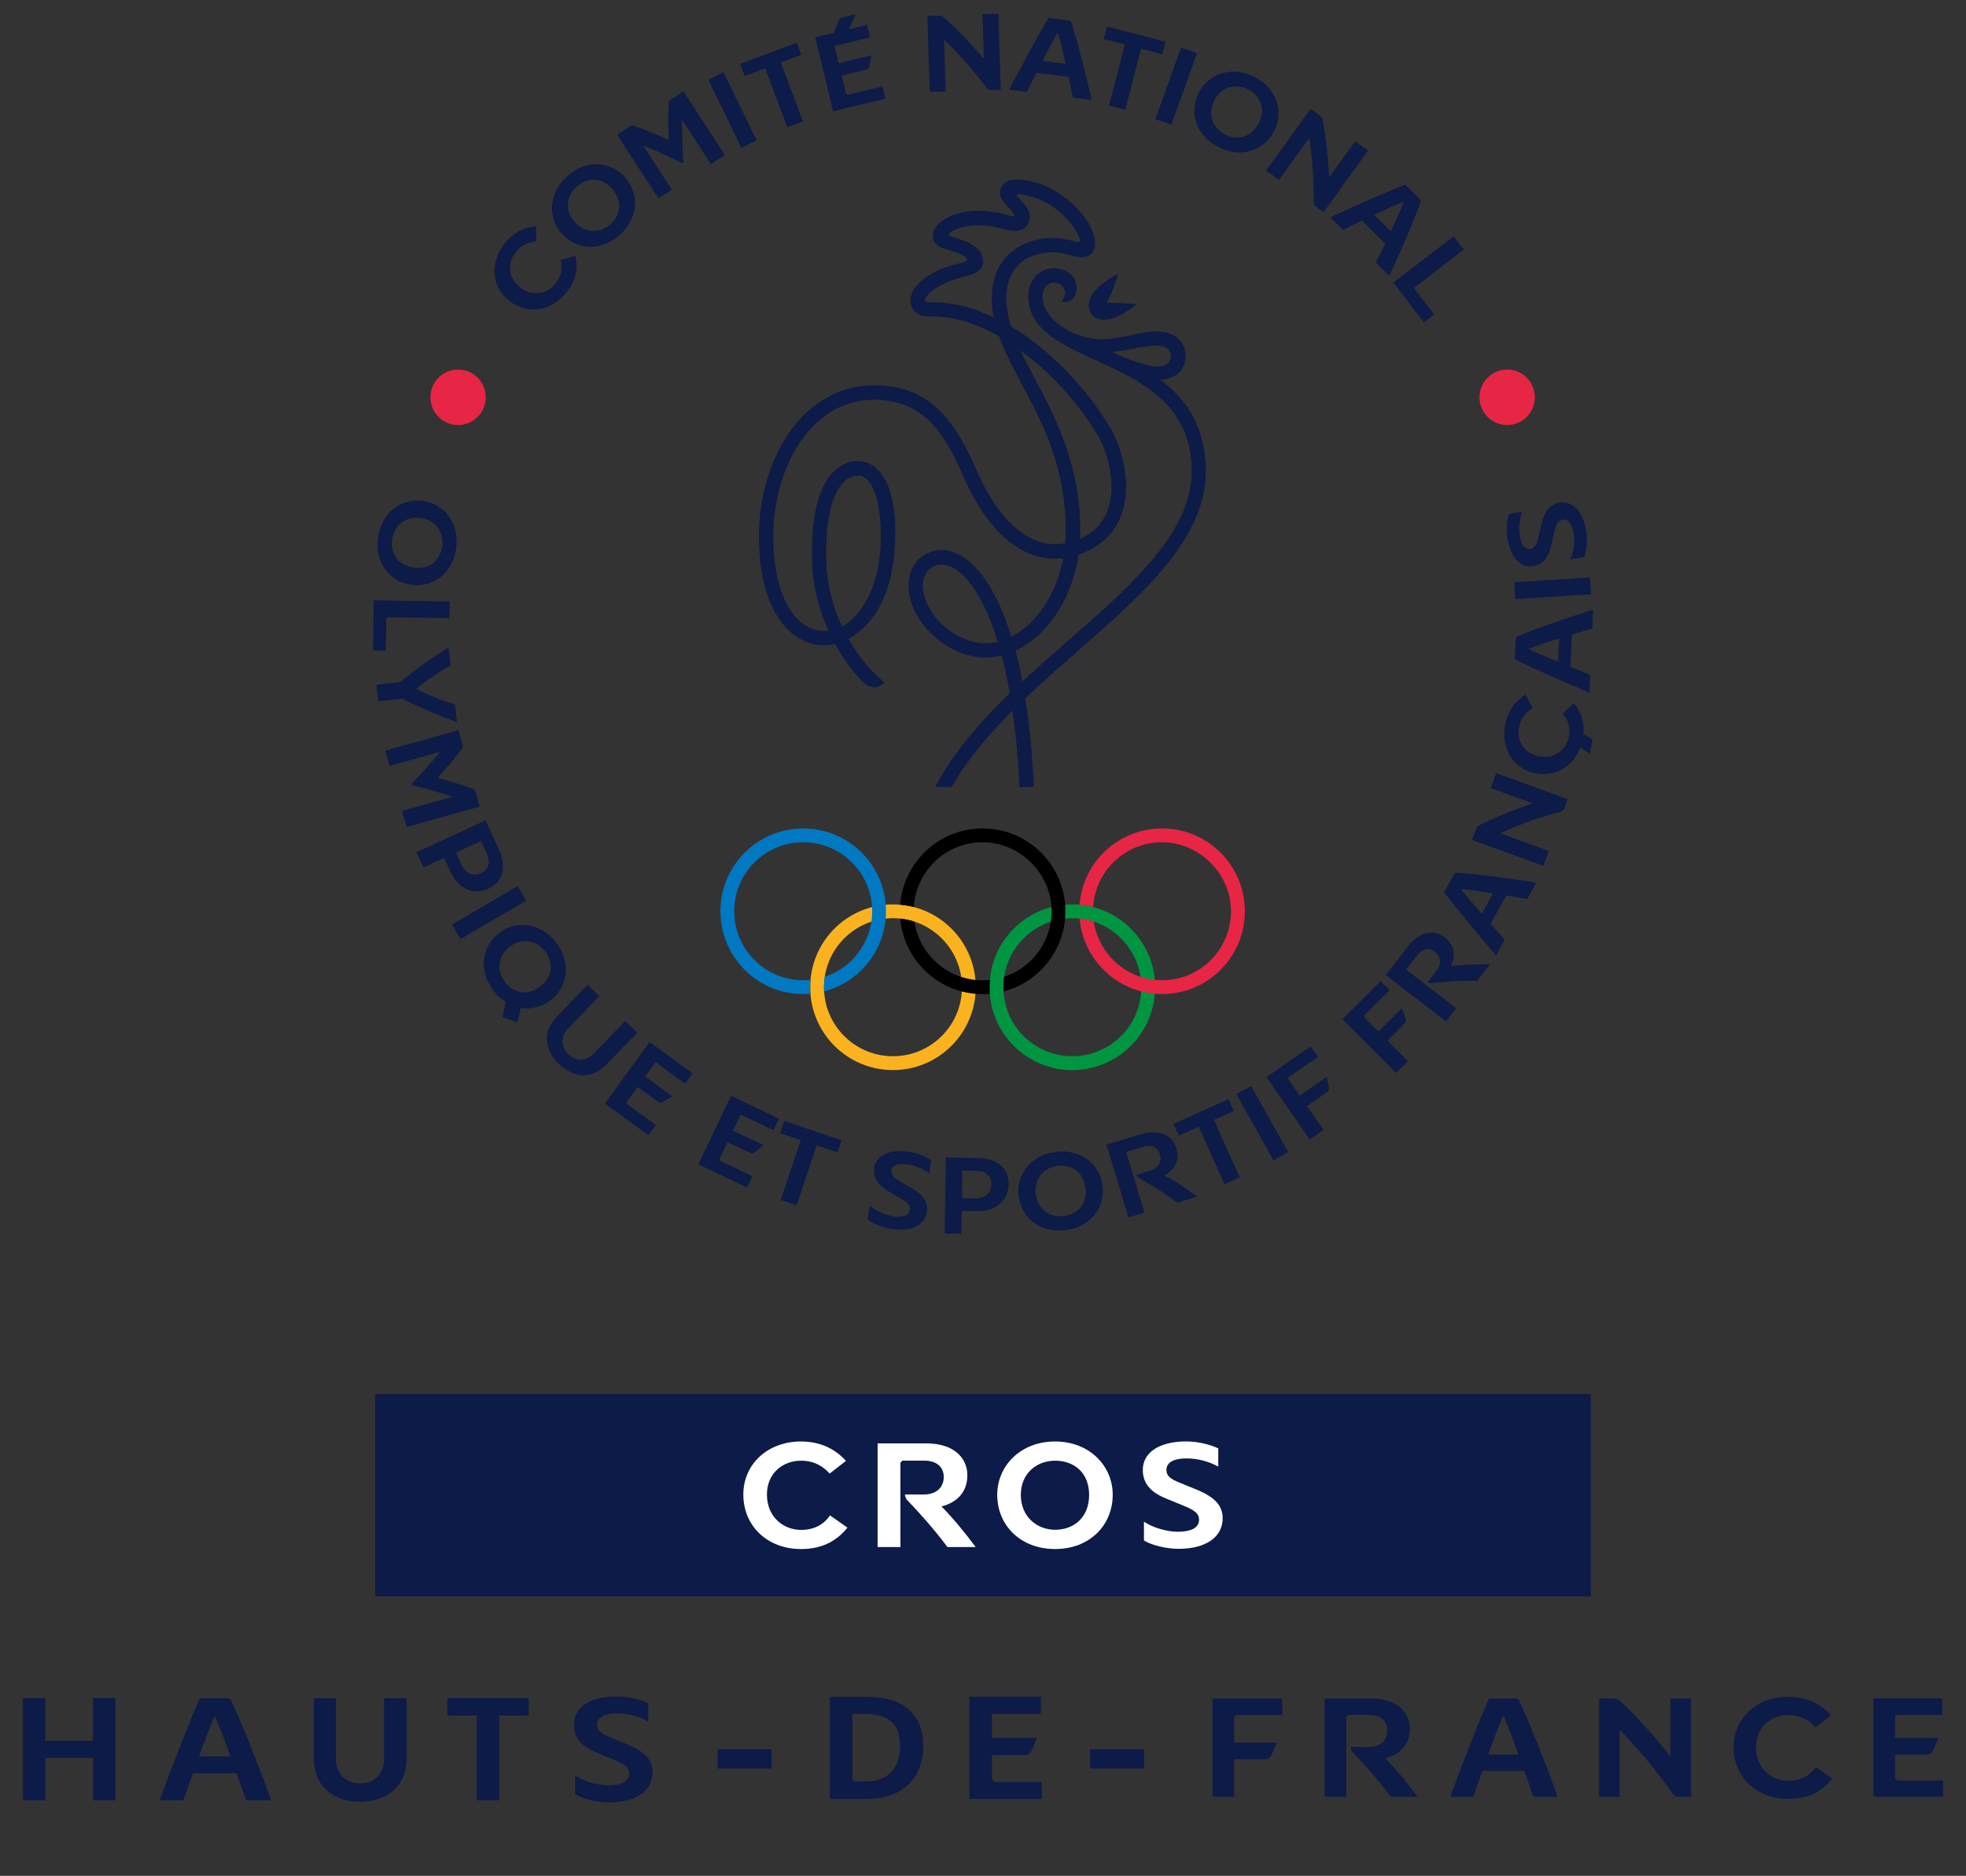 <?xml version="1.0" encoding="UTF-8"?> <svg xmlns="http://www.w3.org/2000/svg" id="Calque_1" data-name="Calque 1" width="276.44" height="263.7" viewBox="0 0 276.44 263.7"><rect x="0" y="0" width="276.44" height="263.7" fill="#333333" stroke="none"/><g><path d="m80.9,35.95c.33,1.48.27,3.22-1.23,5.12-2.17,2.76-5.57,3.18-8.08,1.21-2.51-1.97-2.72-5.39-.63-8.05,1.17-1.49,2.7-2.29,4.43-2.41v2.13c-1.02.06-2.06.46-2.88,1.5-1.16,1.48-1.15,3.56.58,4.92,1.87,1.47,3.96.85,5.03-.51.84-1.07,1.02-2.19.67-3.27l2.1-.63Z" style="fill: #0c1b47;"></path><path d="m87.22,32.95c-2.62,2.43-6.03,2.26-8.17-.04-2.01-2.16-1.99-5.64.63-8.08,2.62-2.43,6.08-2.19,8.09-.02,2.14,2.3,2.07,5.71-.55,8.14m-6.19-6.67c-1.35,1.26-1.73,3.32-.18,4.98,1.57,1.68,3.68,1.49,5.03.23,1.45-1.35,1.69-3.34.13-5.02-1.53-1.65-3.53-1.53-4.97-.19" style="fill: #0c1b47;"></path><path d="m95.91,16.86c-.03,1.9.05,4.07.17,5.96l-.18.12c-1.84-.92-3.74-1.83-5.47-2.47l4.03,6.19-1.87,1.22-5.83-8.95,1.73-1.13c.28-.18.43-.18.63-.11,1.35.44,3.2,1.2,4.91,2-.08-1.75-.09-3.93,0-5.5l2.07-1.35,5.83,8.95-1.97,1.28-4.05-6.22Z" style="fill: #0c1b47;"></path><rect x="101.81" y="10.14" width="2.37" height="10.67" transform="translate(3.62 46.66) rotate(-25.97)" style="fill: #0c1b47;"></rect><polygon points="112.67 7.69 109.79 8.77 112.91 17.07 110.71 17.9 107.59 9.6 104.72 10.68 104.08 8.98 112.03 6 112.67 7.69" style="fill: #0c1b47;"></polygon><path d="m120.26,2.01l.02.08-.93,2.02,2.55-.61.42,1.75-4.98,1.2.58,2.43,4.59-1.1c-.06.45-.17,1.08-.25,1.46-.08.4-.26.51-.58.59l-3.33.8.6,2.48c.04.16.16.24.31.2l4.83-1.16.41,1.71-7.36,1.77-2.5-10.38,2.59-.62.86-2.09,2.17-.52Z" style="fill: #0c1b47;"></path><path d="m140.72,12.61l-1.29.04c-.34,0-.52-.05-.73-.33-1.7-2.31-3.97-4.86-5.96-6.75l.23,7.28-2.23.07-.34-10.67,1.59-.05c.34-.01.54.08.75.28,1.59,1.39,3.9,3.77,5.61,5.8l-.2-6.28,2.23-.07.34,10.67Z" style="fill: #0c1b47;"></path><path d="m141.91,12.6c1.58-3.03,3.93-7.43,5.51-10.07l2.8.35c.28.04.38.18.46.4.89,2.78,2.01,7.21,2.82,10.78l-2.63-.33c-.19-.87-.39-1.88-.61-2.92l-4.53-.57c-.48.96-.95,1.88-1.33,2.68l-2.48-.31Zm6.77-7.97c-.58.99-1.34,2.44-2.1,3.93l3.27.41c-.36-1.62-.73-3.19-1.08-4.33h-.08Z" style="fill: #0c1b47;"></path><polygon points="163.42 7.62 160.44 6.84 158.22 15.43 155.94 14.84 158.17 6.25 155.19 5.48 155.65 3.73 163.87 5.86 163.42 7.62" style="fill: #0c1b47;"></polygon><rect x="160.04" y="10.93" width="10.68" height="2.37" transform="translate(98.07 163.66) rotate(-70.24)" style="fill: #0c1b47;"></rect><path d="m171.4,20.71c-3.2-1.59-4.25-4.84-2.85-7.66,1.31-2.65,4.58-3.86,7.78-2.27,3.2,1.59,4.2,4.91,2.88,7.56-1.4,2.81-4.61,3.96-7.81,2.36m4.05-8.15c-1.65-.82-3.72-.44-4.73,1.59-1.02,2.06-.09,3.96,1.56,4.78,1.77.88,3.72.4,4.74-1.66,1-2.01.19-3.84-1.58-4.72" style="fill: #0c1b47;"></path><path d="m186.13,29.82l-1.05-.76c-.27-.2-.38-.36-.38-.71.06-2.87-.17-6.27-.6-8.98l-4.26,5.91-1.81-1.31,6.25-8.66,1.29.93c.27.2.38.4.42.68.41,2.07.78,5.37.9,8.02l3.67-5.09,1.81,1.31-6.25,8.66Z" style="fill: #0c1b47;"></path><path d="m187.07,30.54c3.11-1.43,7.65-3.47,10.52-4.59l2,1.99c.2.2.19.38.12.59-1,2.74-2.82,6.93-4.36,10.25l-1.88-1.87c.38-.81.84-1.72,1.3-2.68l-3.24-3.22c-.96.47-1.9.91-2.69,1.3l-1.77-1.76Zm10.23-2.16c-1.07.43-2.55,1.11-4.07,1.82l2.33,2.32c.71-1.5,1.37-2.97,1.8-4.09l-.06-.06Z" style="fill: #0c1b47;"></path><path d="m200.22,45.32l-4.29-5.6,8.47-6.5,1.43,1.86-6.83,5.24c-.13.1-.15.24-.06.36l2.71,3.53-1.43,1.09Z" style="fill: #0c1b47;"></path><path d="m53.17,75.53c.51-3.54,3.27-5.55,6.38-5.1,2.92.42,5.09,3.14,4.59,6.68s-3.35,5.52-6.28,5.1c-3.11-.45-5.2-3.14-4.69-6.68m9.01,1.29c.26-1.83-.75-3.67-2.99-3.99-2.28-.33-3.79,1.15-4.06,2.98-.28,1.96.78,3.66,3.06,3.98,2.23.32,3.71-1.03,3.99-2.97" style="fill: #0c1b47;"></path><path d="m52.45,91.44l.11-7.05,10.68.17-.04,2.35-8.61-.14c-.17,0-.27.1-.27.25l-.07,4.45-1.8-.03Z" style="fill: #0c1b47;"></path><path d="m53.18,98.6l-.26-2.34,3.35-.38c2.06-1.68,4.56-3.51,6.81-4.88l.28,2.55c-1.8.98-3.55,2.22-4.82,3.29,1.53.79,3.44,1.63,5.43,2.17l.28,2.49c-2.57-.88-5.34-2.09-7.72-3.28l-3.35.37Z" style="fill: #0c1b47;"></path><path d="m63.67,112c-1.8-.59-3.9-1.18-5.73-1.62l-.06-.21c1.43-1.48,2.87-3.01,4-4.48l-7.11,1.98-.6-2.15,10.28-2.87.56,1.99c.09.32.04.46-.09.63-.83,1.16-2.1,2.7-3.38,4.08,1.69.45,3.77,1.09,5.24,1.66l.66,2.38-10.28,2.87-.63-2.27,7.15-1.99Z" style="fill: #0c1b47;"></path><path d="m62.46,120.59l-2.91,1.34-.98-2.14,9.7-4.45,1.85,4.03c1.12,2.44.68,4.58-1.43,5.55-2.1.97-4.24.03-5.34-2.37l-.9-1.95Zm5.17-2.37l-3.52,1.62.79,1.72c.57,1.24,1.59,1.69,2.78,1.15,1.05-.48,1.31-1.53.75-2.76l-.79-1.72Z" style="fill: #0c1b47;"></path><rect x="63.43" y="127.11" width="10.68" height="2.37" transform="translate(-55.37 52.28) rotate(-30.33)" style="fill: #0c1b47;"></rect><path d="m73.21,141.7l-.44,2.02-2.11-.72.45-2.12c-.62-.41-1.23-.97-1.75-1.67-2.14-2.86-1.61-6.24.91-8.12,2.36-1.77,5.82-1.38,7.97,1.48,2.14,2.86,1.53,6.28-.83,8.05-1.26.95-2.75,1.31-4.18,1.08m3.43-7.94c-1.11-1.48-3.12-2.07-4.93-.71-1.84,1.38-1.87,3.5-.76,4.97,1.19,1.59,3.14,2.04,4.98.66,1.8-1.35,1.9-3.35.72-4.92" style="fill: #0c1b47;"></path><path d="m85.19,149.72c-2.06,2.14-4.68,1.71-6.61-.15-1.87-1.81-2.42-4.43-.36-6.57l4.4-4.57,1.66,1.6-4.39,4.55c-1.21,1.26-.92,2.7.02,3.61,1,.97,2.39,1.15,3.61-.11l4.39-4.55,1.69,1.63-4.41,4.57Z" style="fill: #0c1b47;"></path><path d="m94.52,154.12c-.38.24-.93.57-1.27.75-.35.2-.56.14-.83-.06l-2.77-2.01-1.5,2.06c-.1.14-.08.28.05.37l4.02,2.92-1.04,1.43-6.13-4.45,6.28-8.64,6.05,4.39-1.06,1.45-4.14-3.01-1.47,2.02,3.82,2.77Z" style="fill: #0c1b47;"></path><path d="m107.33,160.97c-.33.31-.81.73-1.12.97-.31.26-.52.24-.82.09l-3.09-1.47-1.1,2.3c-.07.15-.02.29.11.35l4.49,2.14-.76,1.59-6.84-3.25,4.59-9.64,6.74,3.21-.77,1.62-4.62-2.2-1.08,2.26,4.26,2.03Z" style="fill: #0c1b47;"></path><polygon points="117.75 162 114.83 161.02 112.01 169.43 109.79 168.68 112.61 160.28 109.69 159.3 110.27 157.58 118.32 160.28 117.75 162" style="fill: #0c1b47;"></polygon><path d="m122.29,169.47c.77.74,2.24,1.37,3.27,1.52,1.36.19,2.25-.08,2.37-.9.1-.68-.37-1.07-1.39-1.67l-1.59-.94c-1.27-.74-2.25-1.68-2.02-3.31.24-1.64,1.89-2.68,4.88-2.25,1.18.17,2.43.7,3.12,1.18l-.27,1.86c-.89-.67-1.99-1.13-3.09-1.29-1.51-.22-2.15.22-2.24.86-.09.63.3,1.01,1.22,1.55l1.61.94c1.58.94,2.39,1.9,2.19,3.27-.28,1.96-2.19,2.87-4.95,2.48-1.21-.18-2.66-.74-3.4-1.35l.28-1.94Z" style="fill: #0c1b47;"></path><path d="m135.23,170.24l-.05,3.2-2.35-.04.17-10.68,4.43.07c2.69.04,4.43,1.36,4.39,3.68-.04,2.32-1.81,3.83-4.45,3.79l-2.15-.03Zm.09-5.69l-.06,3.88,1.9.03c1.36.02,2.21-.7,2.23-2.01.02-1.16-.81-1.84-2.17-1.86l-1.9-.03Z" style="fill: #0c1b47;"></path><path d="m149.89,172.91c-3.54.48-6.24-1.62-6.66-4.73-.4-2.93,1.62-5.76,5.16-6.24,3.54-.48,6.23,1.71,6.63,4.64.42,3.11-1.59,5.86-5.13,6.34m-1.23-9.02c-1.83.25-3.32,1.72-3.02,3.97.31,2.28,2.15,3.33,3.98,3.08,1.96-.27,3.3-1.75,2.99-4.03-.3-2.23-2.01-3.28-3.95-3.02" style="fill: #0c1b47;"></path><path d="m161.68,164.58c1.29-.39,1.71-1.36,1.43-2.31-.3-.98-1.13-1.43-2.43-1.04l-2.14.65c-.1.03-.17.12-.13.27l2.51,8.31-2.25.68-3.09-10.22,4.84-1.46c2.6-.79,4.43.14,4.97,1.94.57,1.88-.38,3.1-1.63,3.84,1.29.68,3.27,2,4.58,2.98l-2.78.84c-1.82-1.34-3.85-2.59-5.47-3.49-.11-.07-.17-.09-.23-.28l-.05-.14,1.86-.56Z" style="fill: #0c1b47;"></path><polygon points="173.49 156.17 170.69 157.43 174.32 165.51 172.18 166.47 168.55 158.39 165.75 159.65 165 158 172.75 154.51 173.49 156.17" style="fill: #0c1b47;"></polygon><rect x="176.3" y="152.55" width="2.37" height="10.67" transform="translate(-54.6 107.26) rotate(-29.35)" style="fill: #0c1b47;"></rect><path d="m186.55,151.38c.1.44.23,1.07.29,1.45.07.4-.05.57-.33.76l-2.74,1.9,2.32,3.35-1.93,1.34-6.08-8.77,6.22-4.31,1.02,1.48-4.12,2.86c-.1.07-.13.17-.04.29l1.59,2.29,3.81-2.64Z" style="fill: #0c1b47;"></path><path d="m197.1,141.73c.18.42.41,1.01.54,1.38.14.38.05.57-.19.81l-2.36,2.36,2.88,2.89-1.66,1.66-7.54-7.56,5.36-5.35,1.27,1.27-3.55,3.54v.3s1.98,1.97,1.98,1.97l3.28-3.27Z" style="fill: #0c1b47;"></path><path d="m201.96,136.52c.82-1.06.6-2.1-.19-2.71-.81-.62-1.75-.5-2.58.57l-1.36,1.77c-.06.08-.07.2.05.29l6.88,5.29-1.43,1.86-8.46-6.51,3.08-4.01c1.66-2.16,3.68-2.47,5.17-1.32,1.56,1.2,1.49,2.74.91,4.07,1.45-.2,3.82-.28,5.46-.25l-1.77,2.3c-2.27-.03-4.64.14-6.48.35-.13,0-.19.02-.35-.1l-.12-.09,1.19-1.54Z" style="fill: #0c1b47;"></path><path d="m210.36,134.3c-2.23-2.6-5.43-6.41-7.3-8.86l1.37-2.47c.14-.25.31-.29.54-.28,2.91.21,7.43.82,11.05,1.38l-1.28,2.32c-.88-.14-1.89-.33-2.94-.52l-2.21,3.99c.71.8,1.39,1.58,1.99,2.23l-1.21,2.19Zm-4.87-9.24c.7.91,1.77,2.15,2.87,3.41l1.59-2.88c-1.63-.27-3.23-.5-4.42-.61l-.04.07Z" style="fill: #0c1b47;"></path><path d="m220.42,112.33l-.44,1.22c-.11.32-.24.47-.58.56-2.78.72-5.98,1.88-8.47,3.03l6.85,2.48-.76,2.1-10.04-3.64.54-1.5c.11-.32.28-.47.54-.59,1.88-.96,4.95-2.22,7.46-3.06l-5.9-2.14.76-2.1,10.04,3.64Z" style="fill: #0c1b47;"></path><path d="m223.55,105.96c-.47-.31-.87-.6-1.35-.88-1,2.73-3.57,4.17-6.33,3.62-3.13-.62-4.87-3.57-4.21-6.89.37-1.86,1.37-3.27,2.86-4.16l.96,1.9c-.87.51-1.62,1.34-1.88,2.64-.37,1.84.58,3.69,2.74,4.12,2.34.46,3.92-1.04,4.26-2.73.26-1.33-.09-2.41-.89-3.22l1.58-1.52c.86,1.04,1.53,2.39,1.34,4.32.51.29.9.55,1.31.82l-.39,1.98Z" style="fill: #0c1b47;"></path><path d="m223.49,97.37c-3.15-1.33-7.72-3.31-10.48-4.67l.12-2.82c.01-.28.15-.4.36-.49,2.7-1.11,7.02-2.58,10.51-3.69l-.11,2.65c-.85.27-1.84.54-2.86.85l-.2,4.56c.99.39,1.95.79,2.77,1.11l-.11,2.5Zm-8.49-6.1c1.04.5,2.54,1.13,4.09,1.77l.14-3.29c-1.58.49-3.12.99-4.23,1.43v.09Z" style="fill: #0c1b47;"></path><rect x="212.98" y="81.51" width="10.67" height="2.37" transform="translate(-4.8 13.99) rotate(-3.63)" style="fill: #0c1b47;"></rect><path d="m220.81,78.63c.48-.96.65-2.55.48-3.58-.22-1.36-.75-2.13-1.56-2-.68.11-.91.67-1.19,1.82l-.43,1.8c-.33,1.43-.94,2.65-2.56,2.91-1.64.26-3.12-1.02-3.59-4-.19-1.18-.05-2.53.2-3.33l1.86-.3c-.38,1.05-.49,2.24-.32,3.33.24,1.51.84,1.99,1.49,1.89.63-.1.88-.58,1.12-1.62l.43-1.82c.43-1.79,1.11-2.85,2.47-3.06,1.96-.31,3.39,1.24,3.83,4,.19,1.21.08,2.76-.29,3.65l-1.94.31Z" style="fill: #0c1b47;"></path><path d="m60.52,55.85c0-2.15,1.74-3.9,3.89-3.9s3.89,1.74,3.89,3.9-1.74,3.9-3.89,3.9-3.89-1.75-3.89-3.9" style="fill: #e62644;"></path><path d="m208.03,55.85c0-2.15,1.74-3.9,3.89-3.9s3.89,1.74,3.89,3.9-1.74,3.9-3.89,3.9-3.89-1.75-3.89-3.9" style="fill: #e62644;"></path><path d="m163.21,53.39c.73-.02,3.33-.41,3.48-3.12.13-2.38-1.7-3.67-4.03-3.67-2.79,0-4.8,1.1-7.94,1.1-1.91,0-4.13-1.01-4.47-1.2-2.21-1.3-3.64-2.74-3.64-4.83,0-1.24.76-1.91,1.52-1.94.88-.03,1.59.57,1.63,1.37.04.7-.5,1.25-.5,1.25.65.33,2.1.03,2.1-1.87,0-1.67-1.39-2.77-3.11-2.77-2.26,0-3.66,1.77-3.66,3.95,0,4.63,4.59,6.74,9.45,8.96,6.24,2.86,13.31,6.09,13.53,15.22.22,8.84-8.34,16.32-17.39,24.23-2.15,1.88-4.32,3.78-6.41,5.72-.29-1.52-.62-2.96-.99-4.32,4.57-2.1,7.97-7.39,8.89-13.49,2.98-1.04,5.05-2.94,6.02-5.63,1.6-4.42-.09-9.77-1.62-12.3-2.86-4.72-6.77-9.06-11.02-12.22-.96-.71-1.92-1.36-2.89-1.93-.41-1.31-.66-2.61-.66-3.94,0-2.57.92-4.42,2.73-5.51,1.65-.99,3.43-1,3.51-1,2.31,0,3.09.72,4.34.72.72,0,1.16-.28,1.42-.56.89-.96.3-2.59.11-3.13-.94-2.6-5.37-7.24-10.87-7.24-.71,0-1.34.28-1.74.77-.34.43-.46.92-.35,1.44.18.94,1.31,1.69,1.83,2.51.18.28.15.54-.23.44-.43-.11-2.26-.78-4.76-.78-1.78,0-4.27.58-5.54,1.86-.56.57-.81,1.24-.81,1.67,0,.57.22,1.29,1.31,1.69,1.18.43,3.53.96,3.53,1.66,0,.42-1.3.48-2.98,1.06-1.18.41-4.98,2.09-4.98,4.71,0,.92.65,2.26,2.65,2.21,3.43-.07,6.58.97,9.81,2.79.78,2.19,1.95,4.39,3.21,6.76,2.9,5.46,6.62,12.27,6.12,22.34-6.62,1.23-10.78-6.38-12.32-9.87-2.86-6.5-6.13-12.34-14.57-12.34-4.75,0-9.01,2.39-12,6.72-2.68,3.87-4.21,9.17-4.21,14.52,0,7.08,2.11,12.33,5.78,14.41,1.53.87,3.25,1.1,4.92.72,1,1.82,2.15,3.4,3.33,4.71.78.88,1.33,1.37,2.19,1.37s1.43-.68,1.43-.68c-1.7-1.37-3.54-3.46-5.04-6.11,1.18-.76,6.56-3.58,6.56-14.95,0-7.73-2.79-9.85-4.93-10.05-.58-.06-2.09-.04-3.56,1.32-2.22,2.05-3.31,6.18-3.22,12.29.05,3.81.97,7.27,2.31,10.24-1.03.13-2.04-.07-2.99-.6-3.02-1.71-4.76-6.32-4.76-12.65,0-4.96,1.4-9.83,3.85-13.38,1.84-2.67,5.13-5.84,10.33-5.84,7.23,0,10.04,5.04,12.72,11.13,1.71,3.89,3.91,6.96,6.35,8.86,2.33,1.82,4.9,2.59,7.53,2.28-.95,4.98-3.69,9.22-7.33,11.04-.11-.37-2.47-9.22-7.59-11.67-1.81-.87-3.66-.64-5.17.57-1.04.84-1.63,2.17-1.67,3.75-.05,2.52,1.29,5.25,3.61,7.29,2.91,2.57,6.22,3.5,9.48,2.69.42,1.6.8,3.38,1.14,5.31-4.19,4.06-7.96,8.36-10.48,13.18h2.31c2.17-3.83,5.19-7.36,8.56-10.72.45,3.16.8,6.73.98,10.72h2.02c-.21-4.55-.62-8.71-1.22-12.46,2.37-2.25,4.86-4.43,7.32-6.59,9.42-8.24,18.32-16.02,18.08-25.8-.15-5.98-2.87-9.73-6.38-12.4m-.57-4.8c.69,0,2.02.22,2.02,1.45s-1.17,1.52-1.85,1.52c-1.7,0-5.35-1.51-6.38-2.11,2.3-.13,4.11-.85,6.21-.85m-22.88-3.96c-1.54-.73-2.81-1.26-4.37-1.62-2.23-.53-3.58-.52-4.76-.52-.77,0-.55-.47-.46-.61,1.09-1.8,4.74-2.85,5.67-3.06,1.52-.35,2.44-.93,2.44-2.06,0-2.48-3.55-3.16-4.57-3.54-.49-.19-.12-.5-.01-.58.83-.58,2.43-.98,3.82-.98,1.7,0,2.82.33,3.73.58,3.2.9,3.57-1.15,3.57-1.77,0-1.22-1.23-2.3-1.72-2.81-.24-.25-.05-.4.2-.37,5.52.62,8.3,5.2,8.54,6.24.07.3.16.64-.43.47-1.14-.35-2.37-.54-3.66-.54-.25,0-2.47.04-4.55,1.29-1.69,1.02-3.71,3.1-3.71,7.24,0,.9.09,1.78.26,2.65m5.74,8.48c-.72-1.34-1.4-2.63-1.99-3.88,4.42,3.2,8.26,7.61,10.85,11.88,1.28,2.11,2.8,6.84,1.45,10.57-.67,1.85-1.98,3.21-3.9,4.07.38-9.87-3.54-17.24-6.4-22.63m-29.29,25.3c-.1-6.85,1.34-9.64,2.57-10.77.76-.7,1.49-.8,1.85-.8,1.96,0,3.13,3.04,3.25,7.85.2,7.33-2.59,11.84-5.46,13.36-1.28-2.77-2.16-6.03-2.21-9.64m16.52,9.54c-1.88-1.66-2.93-3.81-2.93-5.74,0-1.25.79-2.86,2.63-2.86,2.95,0,6.02,4.57,7.9,10.86-2.59.6-5.24-.18-7.59-2.25" style="fill: #0c1b47;"></path><path d="m155.18,44.95c2.06.04,4.63-2.15,4.63-2.15,0,0-1.07-.23-4.18-.24.73-1.35,1.6-3.9,1.61-4.08,0,0-4.11,2-4.16,4.37,0,.21.05,2.07,2.11,2.11" style="fill: #0c1b47;"></path><path d="m137.2,138.78c0,6.43-5.21,11.65-11.64,11.65s-11.64-5.21-11.64-11.65,5.21-11.64,11.64-11.64,11.64,5.21,11.64,11.64m-11.64-9.7c-5.36,0-9.7,4.34-9.7,9.7s4.34,9.7,9.7,9.7,9.7-4.34,9.7-9.7-4.34-9.7-9.7-9.7" style="fill: #fab31e;"></path><path d="m162.42,138.78c0,6.43-5.21,11.65-11.64,11.65s-11.64-5.21-11.64-11.65,5.21-11.64,11.64-11.64,11.64,5.21,11.64,11.64m-11.64-9.7c-5.36,0-9.7,4.34-9.7,9.7s4.34,9.7,9.7,9.7,9.7-4.34,9.7-9.7-4.35-9.7-9.7-9.7" style="fill: #009641;"></path><path d="m112.94,116.46c-6.43,0-11.64,5.21-11.64,11.64s5.21,11.64,11.64,11.64c.34,0,.68-.02,1.01-.05-.02-.31-.04-.61-.04-.92,0-.34.02-.68.05-1.02-.33.03-.67.05-1.02.05-5.36,0-9.7-4.34-9.7-9.7s4.34-9.7,9.7-9.7,9.7,4.34,9.7,9.7c0,4.3-2.8,7.95-6.68,9.22-.07.47-.11.96-.11,1.45,0,.2,0,.4.02.6,5.01-1.3,8.71-5.85,8.71-11.27,0-6.43-5.21-11.64-11.64-11.64" style="fill: #0079c2;"></path><path d="m163.39,116.46c-6.12,0-11.13,4.72-11.6,10.72.66.06,1.3.17,1.92.33.31-5.08,4.53-9.11,9.68-9.11s9.7,4.34,9.7,9.7-4.34,9.7-9.7,9.7c-4.86,0-8.89-3.58-9.59-8.25-.64-.21-1.31-.35-2-.43.52,5.95,5.51,10.62,11.6,10.62,6.43,0,11.64-5.21,11.64-11.64s-5.21-11.64-11.64-11.64" style="fill: #e62644;"></path><path d="m139.14,138.78c0-.34.02-.68.05-1.02-.33.03-.67.05-1.02.05-4.86,0-8.89-3.58-9.59-8.25-.64-.21-1.31-.35-2-.43.52,5.95,5.51,10.62,11.6,10.62.34,0,.68-.02,1.01-.05-.03-.3-.04-.61-.04-.92"></path><path d="m138.17,116.46c-6.12,0-11.13,4.72-11.6,10.72.66.06,1.3.17,1.92.33.31-5.08,4.52-9.11,9.68-9.11s9.7,4.34,9.7,9.7c0,4.3-2.8,7.95-6.68,9.22-.07.47-.11.96-.11,1.45,0,.2,0,.4.02.6,5.01-1.3,8.71-5.85,8.71-11.27,0-6.43-5.21-11.64-11.64-11.64"></path></g><g><path d="m179.53,244.99c-.22.54-.54,1.3-.76,1.76-.22.48-.48.56-.91.56h-4.33v5.28h-3.04v-13.83h9.81v2.33h-6.5l-.26.28v3.61h6Z" style="fill: #0c1b47;"></path><path d="m192.45,245.6c1.74,0,2.63-1.04,2.63-2.33s-.87-2.2-2.63-2.2h-2.89l-.26.28v11.24h-3.05v-13.82h6.55c3.52,0,5.44,1.83,5.44,4.26s-1.63,3.69-3.46,4.15c1.35,1.33,3.3,3.69,4.56,5.41h-3.76c-1.76-2.34-3.8-4.65-5.48-6.37l-.17-.43v-.2h2.52Z" style="fill: #0c1b47;"></path><path d="m203.91,252.59c1.54-4.15,3.85-10.17,5.46-13.82h3.65c.37,0,.52.17.65.43,1.59,3.43,3.74,8.94,5.37,13.39h-3.44c-.39-1.09-.8-2.35-1.26-3.65h-5.91c-.45,1.3-.91,2.56-1.28,3.65h-3.24Zm7.41-11.33c-.59,1.37-1.33,3.35-2.07,5.39h4.26c-.72-2.02-1.46-3.98-2.09-5.39h-.11Z" style="fill: #0c1b47;"></path><path d="m237.76,252.59h-1.67c-.43,0-.67-.08-.93-.45-2.11-3.07-4.93-6.46-7.43-8.98v9.43h-2.89v-13.82h2.07c.44,0,.7.13.96.39,2,1.87,4.89,5.04,7.02,7.74v-8.13h2.89v13.82Z" style="fill: #0c1b47;"></path><path d="m257.65,250.03c-1.24,1.52-3.06,2.85-6.2,2.85-4.54,0-7.69-3.13-7.69-7.26s3.31-7.09,7.69-7.09c2.46,0,4.5.91,6,2.59l-2.17,1.7c-.87-.98-2.11-1.72-3.83-1.72-2.43,0-4.54,1.67-4.54,4.52,0,3.09,2.31,4.72,4.54,4.72,1.76,0,3.05-.72,3.87-1.94l2.33,1.63Z" style="fill: #0c1b47;"></path><path d="m272.57,244.33c-.22.55-.55,1.3-.76,1.76-.22.48-.48.56-.91.56h-4.43v3.3l.32.35h6.44v2.28h-9.81v-13.83h9.68v2.33h-6.63v3.24h6.11Z" style="fill: #0c1b47;"></path><rect x="100.9" y="245.9" width="7.6" height="2.71" style="fill: #0c1b47;"></rect><path d="m121.92,238.53c5.03,0,7.9,2.41,7.9,6.9s-2.86,7.45-7.9,7.45h-5.23v-14.34h5.23Zm-2.07,2.41v9.14l.34.36h1.54c3.18,0,4.83-1.92,4.83-5.01s-1.65-4.49-4.83-4.49h-1.87Z" style="fill: #0c1b47;"></path><path d="m145.81,244.3c-.23.56-.56,1.35-.79,1.83-.23.5-.5.59-.95.59h-4.6v3.43l.34.36h6.67v2.37h-10.17v-14.35h10.04v2.41h-6.88v3.36h6.34Z" style="fill: #0c1b47;"></path><rect x="153.28" y="245.9" width="7.6" height="2.71" style="fill: #0c1b47;"></rect><polygon points="16.24 253.08 13.08 253.08 13.08 247.12 6.38 247.12 6.38 253.08 3.22 253.08 3.22 238.73 6.38 238.73 6.38 244.71 13.08 244.71 13.08 238.73 16.24 238.73 16.24 253.08" style="fill: #0c1b47;"></polygon><path d="m22.44,253.08c1.6-4.31,3.99-10.56,5.66-14.35h3.79c.38,0,.54.18.68.45,1.65,3.56,3.88,9.27,5.57,13.89h-3.56c-.41-1.13-.83-2.44-1.31-3.79h-6.14c-.47,1.35-.95,2.66-1.33,3.79h-3.36Zm7.69-11.75c-.61,1.42-1.38,3.47-2.14,5.59h4.42c-.74-2.1-1.51-4.13-2.17-5.59h-.11Z" style="fill: #0c1b47;"></path><path d="m57.16,247.26c0,3.99-2.93,6.02-6.54,6.02s-6.47-2.03-6.47-6.02v-8.53h3.09v8.5c0,2.35,1.62,3.47,3.38,3.47,1.87,0,3.38-1.13,3.38-3.47v-8.5h3.16v8.53Z" style="fill: #0c1b47;"></path><polygon points="74.33 241.17 70.2 241.17 70.2 253.08 67.04 253.08 67.04 241.17 62.91 241.17 62.91 238.73 74.33 238.73 74.33 241.17" style="fill: #0c1b47;"></polygon><path d="m80.85,249.58c1.17.83,3.25,1.4,4.65,1.4,1.85,0,2.98-.54,2.98-1.65,0-.92-.7-1.35-2.17-1.96l-2.3-.95c-1.83-.74-3.32-1.8-3.32-4.01s2.01-3.92,6.07-3.92c1.6,0,3.36.47,4.38.97v2.53c-1.31-.72-2.87-1.13-4.35-1.13-2.05,0-2.82.7-2.82,1.58s.59,1.29,1.92,1.83l2.32.95c2.28.95,3.54,2.07,3.54,3.92,0,2.66-2.37,4.24-6.11,4.24-1.65,0-3.68-.47-4.78-1.15v-2.64Z" style="fill: #0c1b47;"></path></g><g><rect x="52.76" y="195.98" width="170.92" height="28.44" style="fill: #0c1b47;"></rect><path d="m119.16,214.76c-1.31,1.6-3.23,3-6.53,3-4.79,0-8.11-3.3-8.11-7.65s3.48-7.47,8.11-7.47c2.59,0,4.74.96,6.32,2.73l-2.29,1.78c-.92-1.03-2.22-1.81-4.03-1.81-2.56,0-4.79,1.76-4.79,4.76,0,3.25,2.43,4.97,4.79,4.97,1.86,0,3.21-.76,4.08-2.04l2.45,1.72Z" style="fill: #fff;"></path><path d="m129.93,210.09c1.83,0,2.77-1.1,2.77-2.45s-.92-2.31-2.77-2.31h-3.05l-.27.3v11.85h-3.21v-14.57h6.89c3.71,0,5.73,1.93,5.73,4.49s-1.72,3.9-3.64,4.37c1.42,1.4,3.48,3.9,4.81,5.71h-3.97c-1.85-2.48-4.01-4.9-5.77-6.72l-.19-.46v-.21h2.66Z" style="fill: #fff;"></path><path d="m148.35,217.76c-4.88,0-8.13-3.35-8.13-7.63,0-4.03,3.25-7.49,8.13-7.49s8.11,3.46,8.11,7.49c0,4.28-3.23,7.63-8.11,7.63m0-12.42c-2.52,0-4.81,1.72-4.81,4.81s2.29,4.9,4.81,4.9c2.7,0,4.79-1.77,4.79-4.9s-2.11-4.81-4.79-4.81" style="fill: #fff;"></path><path d="m160.86,213.91c1.19.85,3.3,1.42,4.72,1.42,1.88,0,3.02-.55,3.02-1.67,0-.94-.71-1.38-2.2-2l-2.34-.96c-1.85-.75-3.37-1.83-3.37-4.08s2.04-3.99,6.16-3.99c1.63,0,3.41.48,4.45.98v2.56c-1.33-.73-2.91-1.15-4.42-1.15-2.09,0-2.87.71-2.87,1.6s.6,1.31,1.95,1.85l2.36.96c2.32.97,3.6,2.11,3.6,3.99,0,2.7-2.41,4.31-6.21,4.31-1.67,0-3.73-.48-4.86-1.17v-2.68Z" style="fill: #fff;"></path></g></svg> 